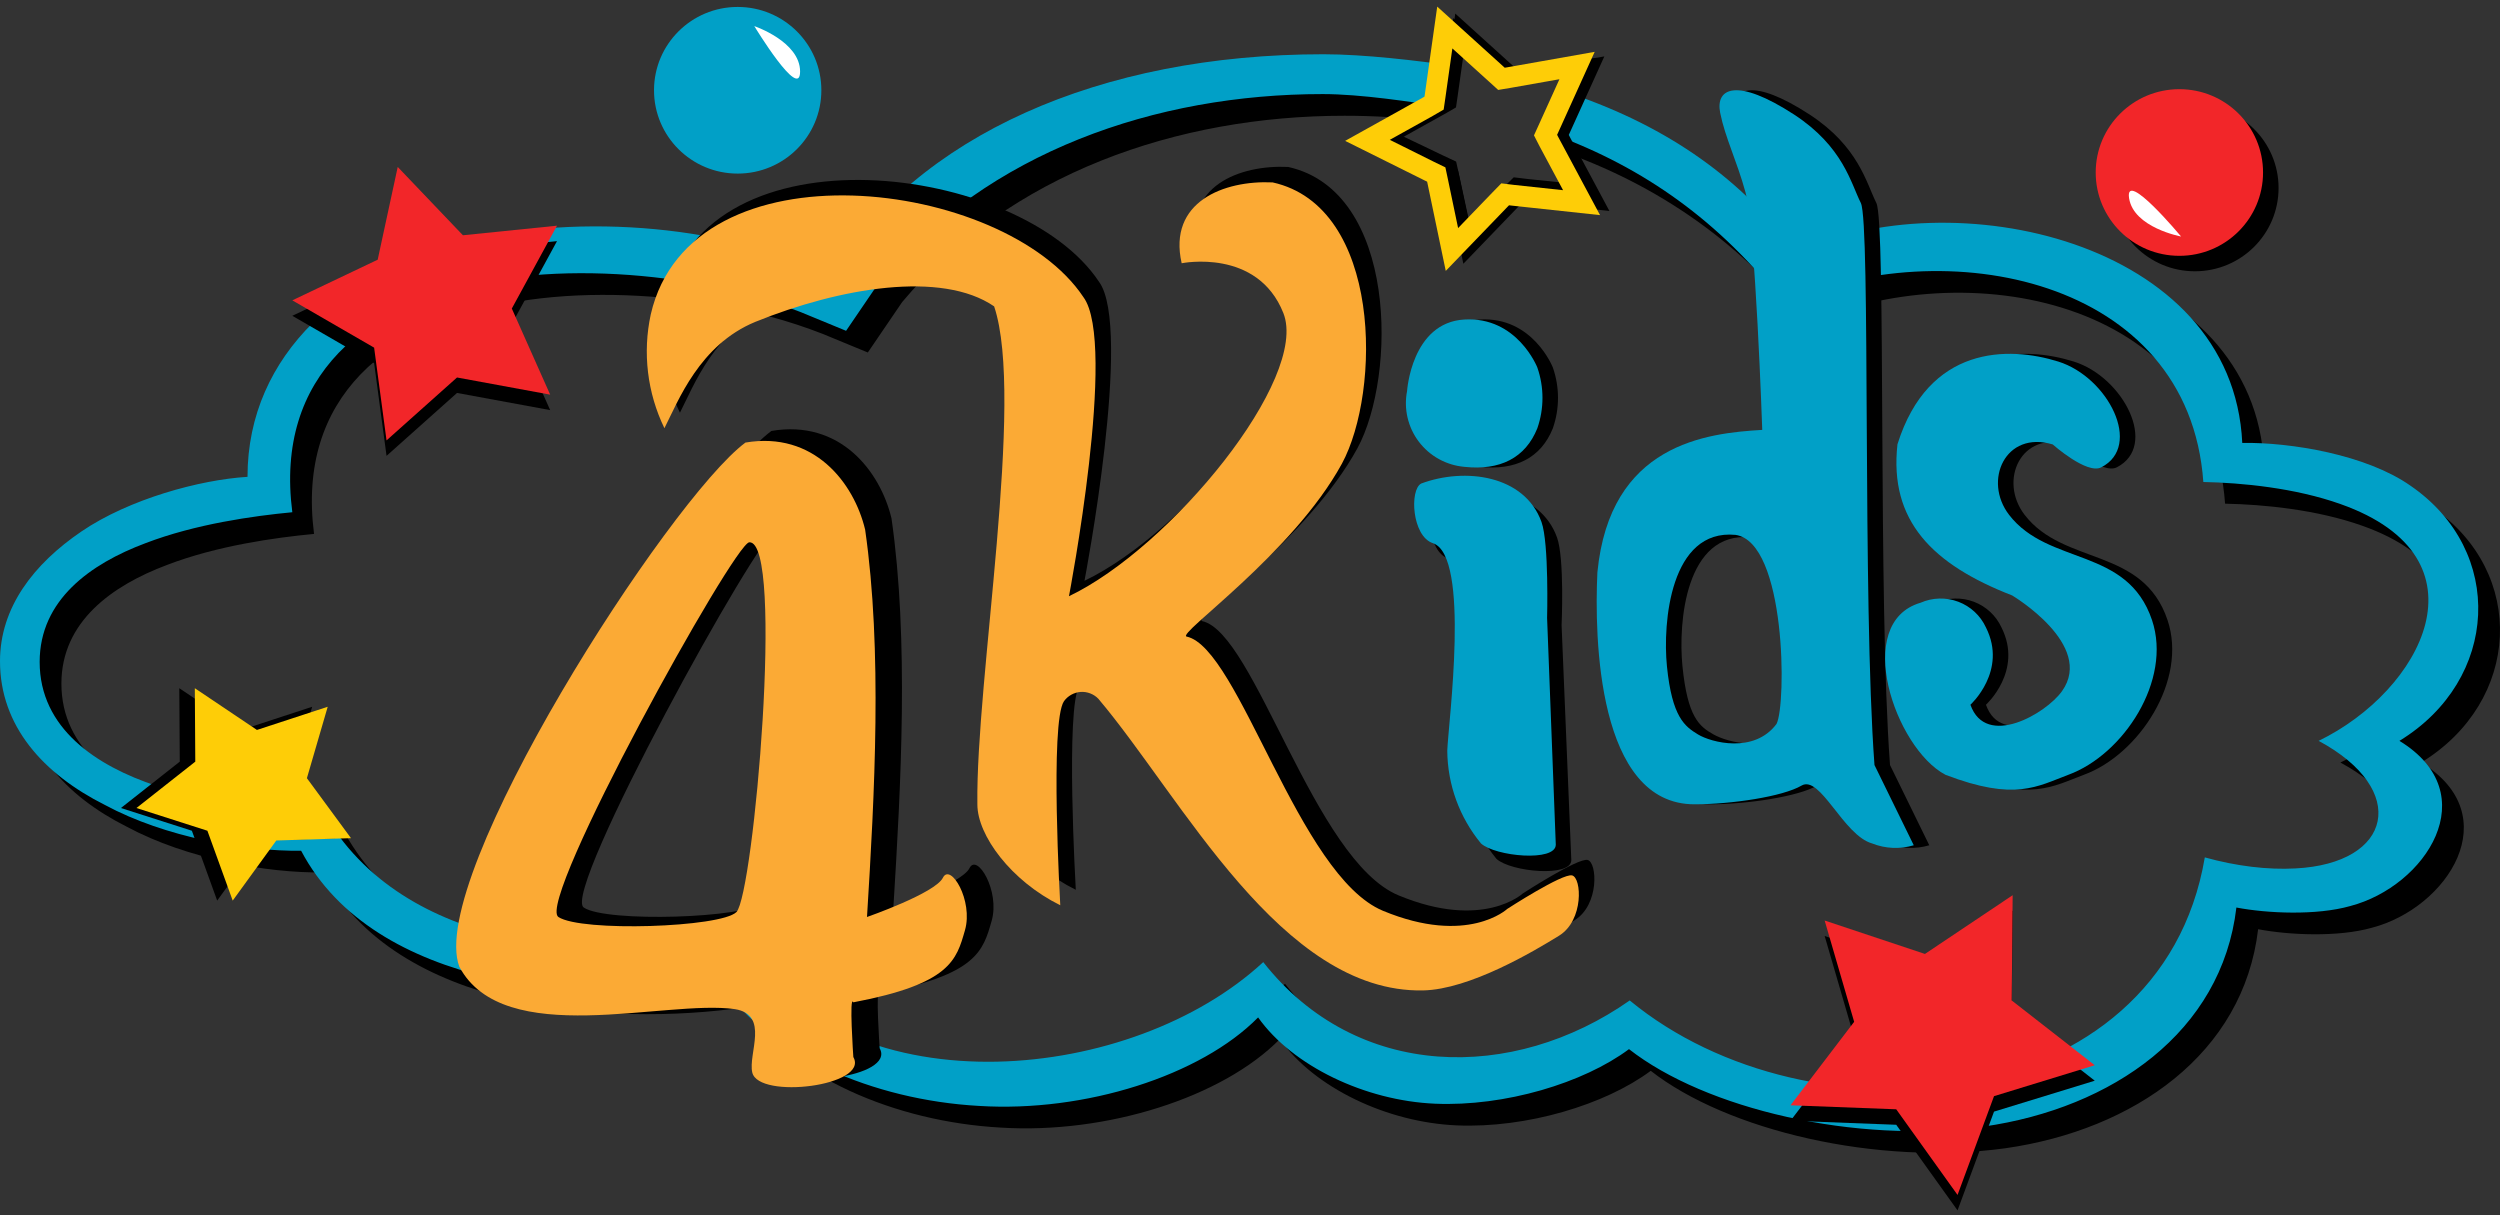 <svg width="360" height="175" viewBox="0 0 360 175" fill="none" xmlns="http://www.w3.org/2000/svg">
<rect x="0" y="0" width="360" height="175" fill="#333333" stroke="none"/>
<path fill-rule="evenodd" clip-rule="evenodd" d="M341.563 133.594C352.441 130.745 361.138 117.439 348.649 109.806C363.034 101.013 363.949 82.47 350.236 73.061C343.89 68.6 332.997 66.795 326.016 66.901C324.65 37.633 284.106 28.971 261.82 39.502C253.564 28.363 241.179 20.185 225.983 15.5L223 21.147C237.353 25.815 250.155 34.214 259.916 46.724C283.079 36.386 318.311 43.01 320.411 72.53C325.911 72.636 333.631 73.379 340.188 75.716C362.106 83.484 351.828 102.625 337.016 109.806C350.125 116.847 347.686 127.49 333.631 128.178C329.718 128.39 325.17 127.859 320.623 126.585C317.45 145.382 303.066 155.896 286.462 158.976C269.858 162.056 250.821 157.914 237.812 147.188C220.997 158.976 198.47 158.763 185.038 141.665C175.625 150.374 161.031 155.684 146.753 156.002C132.158 156.321 117.669 151.436 109.631 139.01C89.156 141.663 61.176 140.386 49.665 120.001C43.637 119.895 34.013 119.151 25.657 116.284C16.985 113.416 8.842 108 8.842 98.442C8.842 89.522 16.139 84.318 24.071 81.344C31.263 78.583 39.618 77.415 45.223 76.884C43.954 67.007 46.598 59.467 51.886 53.945C57.386 48.21 65.635 44.918 74.519 43.431C83.508 41.944 93.344 42.263 102.439 43.75C108.168 44.696 113.647 46.192 118.435 48.066L124.966 50.759L129.91 43.5C145.433 24.99 169.519 16.669 193.605 16.669C197.787 16.669 201.928 16.915 206 17.415L207 11.643C202.707 11.174 198.27 10.934 193.71 10.934C161.559 10.934 135.119 22.616 122.64 43.113C111.006 36.422 88.902 33.449 70.923 37.697C53.049 41.944 38.772 53.945 38.772 71.786C31.897 72.211 21.744 74.972 14.87 79.645C7.995 84.318 3.131 90.584 3.131 98.336C3.131 107.682 9.37 114.585 18.254 119.045C26.927 123.718 38.56 125.735 46.492 125.629C57.031 145.592 87.637 147.87 107.199 145.064C113.861 154.94 128.774 161.525 144.109 162.374C159.338 163.33 176.048 158.02 184.298 149.63C189.269 156.639 199.739 161.631 209.786 162.056C219.833 162.48 231.15 159.082 237.707 154.197C248.706 162.799 270.281 167.896 288.789 165.348C307.297 162.693 323.055 151.754 325.17 133.807C329.612 134.656 336.698 134.975 341.563 133.594Z" fill="black"/>
<path fill-rule="evenodd" clip-rule="evenodd" d="M338.433 130.472C349.31 127.623 358.007 114.317 345.519 106.683C359.904 97.891 360.818 79.348 347.105 69.939C340.759 65.478 329.866 63.673 322.886 63.779C321.52 34.511 280.976 25.849 258.69 36.38C250.919 25.894 240.371 18.341 226.383 13.547L223.579 19.308C236.785 24.129 247.67 31.919 256.786 43.601C279.949 33.264 315.181 39.888 317.281 69.408C322.78 69.514 330.501 70.257 337.058 72.594C358.976 80.361 348.698 99.503 333.885 106.683C346.994 113.724 344.555 124.367 330.501 125.056C326.588 125.268 322.04 124.737 317.492 123.463C314.319 142.26 299.936 152.774 283.332 155.854C266.727 158.933 247.69 154.792 234.682 144.065C217.866 155.854 195.339 155.641 181.908 138.543C172.495 147.251 157.9 152.561 143.622 152.88C129.027 153.199 114.538 148.313 106.501 135.888C86.026 138.541 58.046 137.264 46.535 116.879C40.506 116.772 30.882 116.029 22.527 113.162C13.855 110.294 5.711 104.878 5.711 95.32C5.711 86.399 13.008 81.196 20.941 78.222C28.132 75.461 36.487 74.293 42.093 73.762C40.823 63.885 43.468 56.345 48.755 50.823C54.255 45.088 62.504 41.796 71.388 40.309C80.378 38.822 90.213 39.141 99.309 40.628C105.037 41.574 110.517 43.07 115.305 44.944L121.836 47.637L126.78 40.377C142.303 21.867 166.389 13.547 190.474 13.547C195.906 13.547 203.269 14.653 208.5 15.5L209.5 9.5C204.092 8.729 196.437 7.812 190.58 7.812C158.429 7.812 131.989 19.494 119.509 39.99C107.875 33.3 85.772 30.326 67.792 34.574C49.919 38.822 35.641 50.823 35.641 68.664C28.767 69.089 18.614 71.85 11.739 76.523C4.865 81.196 0 87.461 0 95.214C0 104.559 6.24 111.462 15.124 115.923C23.796 120.595 35.43 122.613 43.362 122.507C53.9 142.469 84.507 144.748 104.068 141.941C110.731 151.818 125.643 158.402 140.978 159.252C156.208 160.208 172.918 154.898 181.167 146.508C186.138 153.517 196.608 158.508 206.655 158.933C216.703 159.358 228.019 155.96 234.576 151.075C245.575 159.677 267.15 164.774 285.658 162.225C304.166 159.57 319.925 148.632 322.04 130.684C326.482 131.534 333.568 131.853 338.433 130.472Z" fill="#01A0C7"/>
<path d="M316.065 39.065C322.72 39.065 328.114 33.694 328.114 27.067C328.114 20.441 322.72 15.069 316.065 15.069C309.411 15.069 304.016 20.441 304.016 27.067C304.016 33.694 309.411 39.065 316.065 39.065Z" fill="black"/>
<path d="M226.269 123.856C226.269 126.371 217.573 125.57 215.494 123.678C212.39 119.909 210.678 115.195 210.643 110.321C210.777 106.448 214.019 82.295 208.586 80.448C205.546 79.468 205.189 72.746 206.888 71.855C213.173 69.509 221.778 70.62 224.212 77.398C225.307 80.448 224.869 90.031 224.869 90.031" fill="black"/>
<path d="M204.853 56.317C204.853 56.317 205.479 46.456 213.102 46.011C220.725 45.565 223.608 52.911 223.608 52.911C224.6 55.752 224.6 58.842 223.608 61.682C221.887 65.956 218.221 67.781 213.102 67.225C211.815 67.111 210.565 66.73 209.435 66.105C208.305 65.48 207.319 64.626 206.542 63.598C205.764 62.569 205.212 61.39 204.921 60.136C204.631 58.882 204.607 57.581 204.853 56.317Z" fill="black"/>
<path d="M297.824 63.997C290.999 61.955 287.759 69.221 291.547 74.14C297.2 81.483 308.576 78.718 312.131 89.307C315.037 97.967 307.996 108.674 300.082 111.568C295.611 113.237 292.415 115.419 282.378 111.568C272.341 107.717 268.965 89.663 278.801 86.792C280.525 86.037 282.478 85.987 284.239 86.653C286 87.32 287.427 88.649 288.212 90.353C291.364 96.609 285.977 101.484 285.977 101.484C288.212 107.806 296.863 102.775 299.166 99.525C303.927 92.847 291.99 85.746 291.99 85.746C280.545 81.293 274.241 75.038 275.47 63.975C279.941 49.728 291.453 49.817 298.629 52.065C305.805 54.314 310.835 64.22 304.821 67.292C302.765 68.382 297.824 63.997 297.824 63.997Z" fill="black"/>
<path d="M272.162 110.165C270.396 86.48 271.625 32.053 270.194 29.226C268.764 26.399 267.668 21.123 260.582 16.493C252.333 11.128 249.226 12.664 249.942 16.248C250.657 19.832 252.333 23.127 253.585 27.69C255.016 32.944 256 61.904 256 61.904C247.952 62.372 234.048 63.93 232.259 82.429C231.812 91.8 232.259 115.819 246.231 115.819C251.618 115.819 258.95 114.706 261.655 113.126C264.36 111.545 267.668 120.272 271.804 121.451C273.72 122.215 275.84 122.31 277.817 121.718L272.162 110.165ZM258.056 104.244C254.837 108.563 248.794 106.914 246.745 105.758C244.695 104.601 243.012 103.287 242.274 95.941C241.644 89.662 242.705 76.481 252.088 77.376C259.736 76.876 259.494 101.461 258.056 104.244Z" fill="black"/>
<path d="M139.611 125.007C138.512 127.244 128.645 130.688 128.645 130.688C129.744 112.954 130.888 92.133 128.376 74.645C126.739 67.825 120.953 60.378 111.085 62.055C100.074 70.24 64.909 125.007 69.753 137.888C76.145 149.897 99.468 142.585 109.56 144.016C114.606 144.821 111.444 150.479 112.072 153.185C112.991 157.121 129.026 155.13 126.671 150.949C126.671 150.949 126.043 141.78 126.671 143.032C140.71 140.371 141.562 136.904 142.796 132.611C144.029 128.317 140.71 122.816 139.611 125.007ZM109.784 129.972C107.542 132.208 87.358 132.879 84.061 130.688C80.765 128.496 109.448 76.569 111.646 76.479C116.759 76.278 112.274 127.4 109.784 129.972Z" fill="black"/>
<path d="M156.166 83.631C156.166 83.631 163.163 47.168 158.245 40.557C146.911 23.505 101.756 17.784 95.944 43.05C94.75 48.577 95.443 54.343 97.911 59.434C99.878 55.583 102.941 47.435 111.011 44.118C123.149 39.199 137.836 36.706 145.391 41.892C149.862 55.249 142.731 95.629 142.977 113.616C142.977 118.068 147.828 124.635 154.914 128.13C154.914 128.13 153.394 101.706 155.451 98.746C155.726 98.363 156.082 98.045 156.495 97.814C156.907 97.584 157.365 97.447 157.837 97.413C158.309 97.379 158.782 97.449 159.223 97.618C159.665 97.786 160.063 98.05 160.391 98.39C172.462 112.659 186.702 140.796 207.156 140.395C213.862 140.262 223.139 134.741 226.738 132.515C230.337 130.289 230.002 124.167 228.616 123.833C227.23 123.499 219.272 128.664 219.272 128.664C219.272 128.664 213.571 133.984 201.388 128.931C189.205 123.878 180.689 91.066 173.111 89.441C171.59 89.085 188.378 77.531 195.465 64.554C201.12 54.135 201.246 27.536 185.495 24.04C178.476 23.706 170.383 26.844 172.395 35.682C172.395 35.682 183.304 33.456 187.037 42.85C190.77 52.244 170.875 76.597 156.166 83.631Z" fill="black"/>
<path d="M57.271 26.266L66.66 36.105L80.207 34.725L73.701 46.656L79.223 59.055L65.811 56.584L55.662 65.644L53.873 52.288L42.093 45.476L54.388 39.622L57.271 26.266Z" fill="black"/>
<path d="M262.75 134.785L277.191 139.594L289.821 131.135L289.687 146.294L301.647 155.621L287.139 160.073L281.886 174.298L273.056 161.966L257.832 161.387L266.998 149.366L262.75 134.785Z" fill="black"/>
<path d="M25.819 99.102L34.761 105.112L44.954 101.773L41.959 112.058L48.307 120.695L37.555 121.029L31.274 129.688L27.63 119.626L17.414 116.354L25.886 109.676L25.819 99.102Z" fill="black"/>
<path d="M210.285 3.961L217.662 10.639L218.445 11.351L219.518 11.173L229.331 9.437L225.24 18.474L224.793 19.454L225.285 20.411L229.979 29.182L220.054 28.113L218.981 27.98L218.221 28.759L211.314 35.927L209.279 26.177L209.056 25.13L208.095 24.663L199.153 20.211L207.826 15.38L208.743 14.846L208.899 13.777L210.285 3.961Z" stroke="black" stroke-width="2"/>
<path d="M57.272 24.04L66.66 33.879L80.207 32.499L73.702 44.43L79.223 56.829L65.811 54.358L55.662 63.418L53.874 50.062L42.093 43.25L54.388 37.396L57.272 24.04Z" fill="#F22629"/>
<path d="M28.054 99.102L36.996 105.112L47.19 101.773L44.194 112.058L50.543 120.695L39.79 121.029L33.509 129.688L29.865 119.626L19.649 116.354L28.121 109.676L28.054 99.102Z" fill="#FECD07"/>
<path d="M217.165 27.737L210.979 33.911L209.164 25.542L209.162 25.537L208.92 24.447L208.814 23.967L208.368 23.758L207.331 23.273L199.428 19.489L207.085 15.387L207.093 15.383L207.101 15.378L208.094 14.822L208.52 14.583L208.594 14.1L208.763 12.987L208.763 12.987L208.764 12.981L209.999 4.564L216.608 10.318L216.61 10.32L217.455 11.06L217.808 11.37L218.272 11.296L219.434 11.11L219.434 11.11L219.444 11.108L228.186 9.621L224.572 17.301L224.57 17.304L224.087 18.321L223.871 18.777L224.109 19.221L224.642 20.219L224.646 20.226L224.65 20.234L228.8 27.692L219.968 26.778L218.814 26.64L218.336 26.583L217.993 26.921L217.17 27.732L217.17 27.732L217.165 27.737Z" stroke="black" stroke-width="2"/>
<path d="M208.05 3.961L215.427 10.639L216.209 11.351L217.282 11.173L227.096 9.437L223.005 18.474L222.558 19.454L223.05 20.411L227.744 29.182L217.819 28.113L216.746 27.98L215.986 28.759L209.078 35.927L207.044 26.177L206.821 25.13L205.859 24.663L196.918 20.211L205.591 15.38L206.508 14.846L206.664 13.777L208.05 3.961Z" stroke="#FECD07" stroke-width="3"/>
<path d="M262.751 132.559L277.191 137.368L289.822 128.909L289.687 144.068L301.647 153.395L287.139 157.847L281.886 172.072L273.056 159.739L257.833 159.161L266.998 147.14L262.751 132.559Z" fill="#F22629"/>
<path d="M106.227 24.997C112.881 24.997 118.276 19.625 118.276 12.998C118.276 6.372 112.881 1 106.227 1C99.572 1 94.178 6.372 94.178 12.998C94.178 19.625 99.572 24.997 106.227 24.997Z" fill="#01A0C7"/>
<path d="M313.83 36.839C320.484 36.839 325.879 31.468 325.879 24.841C325.879 18.214 320.484 12.842 313.83 12.842C307.175 12.842 301.781 18.214 301.781 24.841C301.781 31.468 307.175 36.839 313.83 36.839Z" fill="#F22629"/>
<path d="M153.931 85.857C153.931 85.857 160.927 49.394 156.01 42.783C144.676 25.731 99.521 20.01 93.709 45.276C92.515 50.803 93.207 56.569 95.676 61.66C97.643 57.809 100.705 49.661 108.775 46.345C120.914 41.425 135.6 38.932 143.156 44.118C147.627 57.475 140.496 97.855 140.742 115.842C140.742 120.294 145.593 126.861 152.679 130.356C152.679 130.356 151.159 103.932 153.215 100.972C153.765 100.206 154.658 99.707 155.601 99.639C156.545 99.571 157.5 99.936 158.156 100.616C170.227 114.885 184.466 143.022 204.92 142.621C211.627 142.488 220.904 136.967 224.503 134.741C228.102 132.515 227.766 126.393 226.38 126.059C224.994 125.725 217.036 130.89 217.036 130.89C217.036 130.89 211.336 136.21 199.153 131.157C186.97 126.104 178.453 93.292 170.875 91.667C169.355 91.311 186.143 79.758 193.229 66.78C198.885 56.361 199.01 29.762 183.259 26.266C176.24 25.932 168.148 29.07 170.16 37.908C170.16 37.908 181.069 35.682 184.802 45.076C188.535 54.47 168.64 78.823 153.931 85.857Z" fill="#FBAA35"/>
<path d="M224.033 121.63C224.033 124.145 215.337 123.344 213.258 121.451C210.155 117.683 208.443 112.969 208.408 108.095C208.542 104.222 211.783 80.069 206.351 78.222C203.311 77.242 202.953 70.519 204.652 69.629C210.937 67.283 219.542 68.394 221.977 75.172C223.072 78.222 222.782 88.99 222.782 88.99" fill="#01A0C7"/>
<path d="M202.618 56.317C202.618 56.317 203.244 46.456 210.867 46.011C218.489 45.565 221.373 52.911 221.373 52.911C222.364 55.752 222.364 58.842 221.373 61.682C219.652 65.956 215.986 67.781 210.867 67.225C209.579 67.111 208.33 66.73 207.2 66.105C206.07 65.48 205.084 64.626 204.306 63.598C203.529 62.569 202.977 61.39 202.686 60.136C202.395 58.882 202.372 57.581 202.618 56.317Z" fill="#01A0C7"/>
<path d="M295.589 63.997C288.764 61.955 285.524 69.221 289.311 74.14C294.964 81.483 306.341 78.718 309.895 89.307C312.801 97.967 305.76 108.674 297.846 111.568C293.376 113.237 290.179 115.419 280.142 111.568C272.869 107.724 266.73 89.663 276.565 86.792C278.29 86.037 280.243 85.987 282.003 86.653C283.764 87.32 285.191 88.649 285.976 90.353C289.128 96.609 283.741 101.484 283.741 101.484C285.976 107.806 294.627 102.775 296.93 99.525C301.691 92.847 289.754 85.746 289.754 85.746C278.309 81.293 272.005 75.038 273.235 63.975C277.705 49.728 289.218 49.817 296.393 52.065C303.569 54.314 308.599 64.22 302.586 67.292C300.529 68.382 295.589 63.997 295.589 63.997Z" fill="#01A0C7"/>
<path d="M269.926 110.165C268.16 86.48 269.39 32.053 267.959 29.226C266.529 26.399 265.433 21.123 258.347 16.493C250.098 11.128 246.991 12.664 247.706 16.248C248.422 19.832 250.098 23.127 251.35 27.69C252.781 32.944 253.764 61.904 253.764 61.904C245.717 62.372 231.813 63.93 230.024 82.429C229.577 91.8 230.024 115.819 243.996 115.819C249.383 115.819 256.715 114.706 259.42 113.126C262.125 111.545 265.433 120.272 269.569 121.451C271.485 122.215 273.605 122.31 275.582 121.718L269.926 110.165ZM255.821 104.244C252.602 108.563 246.411 106.914 244.51 105.758C242.609 104.601 240.777 103.287 240.039 95.941C239.408 89.662 240.531 76.127 249.913 77.022C257.217 78.062 257.259 101.461 255.821 104.244Z" fill="#01A0C7"/>
<path d="M135.779 126.393C134.684 128.619 124.848 132.047 124.848 132.047C125.943 114.395 127.083 93.67 124.579 76.263C122.948 69.473 117.18 62.06 107.344 63.73C96.369 71.877 61.317 126.393 66.146 139.215C72.517 151.169 95.765 143.89 105.824 145.315C110.854 146.116 107.702 151.748 108.328 154.441C109.245 158.359 125.228 156.378 122.881 152.215C122.881 152.215 122.255 143.089 122.881 144.335C136.874 141.686 137.724 138.236 138.953 133.962C140.183 129.688 136.874 124.212 135.779 126.393ZM106.048 131.335C103.812 133.561 83.694 134.229 80.408 132.047C77.122 129.866 105.713 78.177 107.903 78.088C113 77.888 108.529 128.775 106.048 131.335Z" fill="#FBAA35"/>
<path d="M108.619 3.76C108.619 3.76 115.213 5.986 115.213 10.305C115.213 14.623 108.619 3.76 108.619 3.76Z" fill="white"/>
<path d="M314.076 34.057C314.076 34.057 307.235 32.788 306.587 28.536C305.939 24.285 314.076 34.057 314.076 34.057Z" fill="white"/>
</svg>
